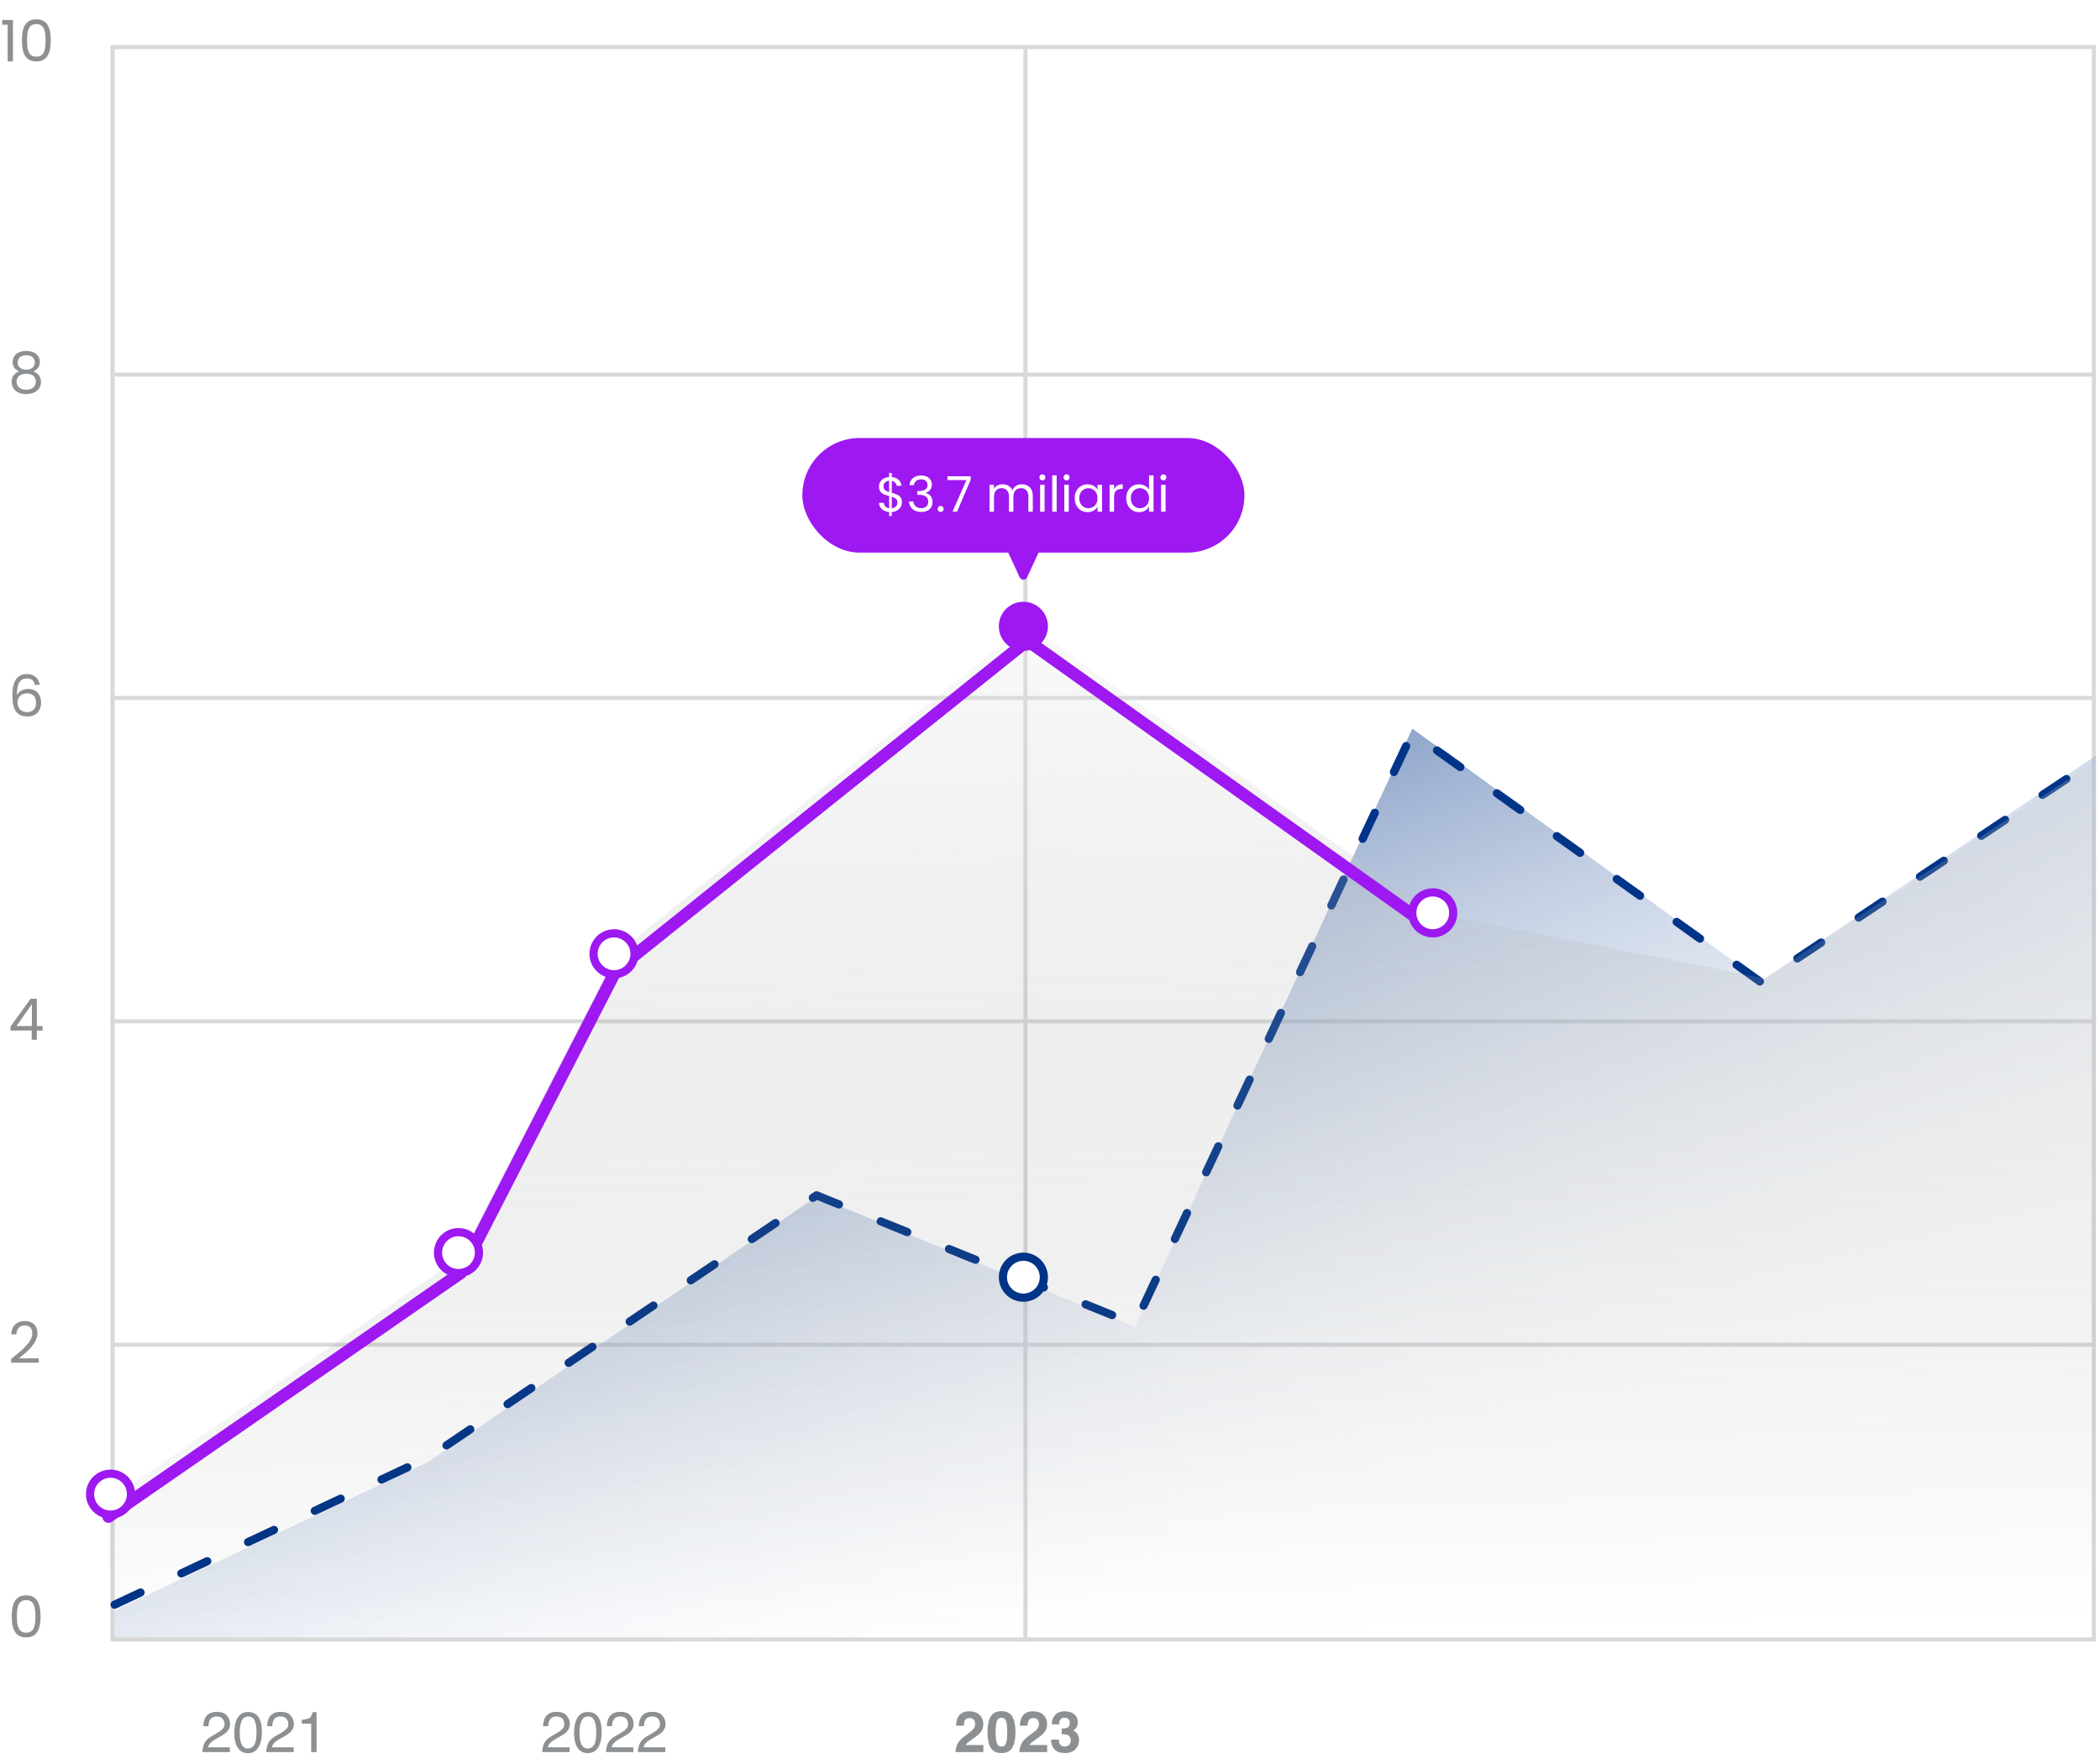 <?xml version="1.0" encoding="UTF-8"?>
<svg xmlns="http://www.w3.org/2000/svg" width="513" height="431" viewBox="0 0 513 431" fill="none">
  <line x1="250.5" y1="12" x2="250.5" y2="401" stroke="#D9D9D9"></line>
  <rect x="27.5" y="11.5" width="484" height="389" stroke="#D9D9D9"></rect>
  <line x1="27" y1="170.5" x2="512" y2="170.5" stroke="#D9D9D9"></line>
  <line x1="27" y1="91.5" x2="512" y2="91.5" stroke="#D9D9D9"></line>
  <line x1="27" y1="249.5" x2="512" y2="249.5" stroke="#D9D9D9"></line>
  <line x1="27" y1="328.5" x2="512" y2="328.5" stroke="#D9D9D9"></line>
  <path d="M49.438 428C49.483 427.157 49.656 426.423 49.957 425.799C50.262 425.174 50.855 424.607 51.734 424.097L53.047 423.338C53.635 422.996 54.047 422.704 54.284 422.463C54.658 422.085 54.845 421.652 54.845 421.164C54.845 420.594 54.674 420.143 54.332 419.811C53.99 419.473 53.535 419.305 52.965 419.305C52.122 419.305 51.538 419.624 51.215 420.262C51.042 420.604 50.946 421.077 50.928 421.684H49.677C49.69 420.831 49.848 420.136 50.148 419.599C50.682 418.651 51.623 418.177 52.972 418.177C54.093 418.177 54.911 418.48 55.426 419.086C55.945 419.692 56.205 420.367 56.205 421.109C56.205 421.893 55.929 422.563 55.378 423.119C55.059 423.443 54.487 423.835 53.662 424.295L52.726 424.814C52.279 425.061 51.928 425.295 51.673 425.519C51.217 425.915 50.93 426.355 50.812 426.838H56.157V428H49.438ZM60.58 418.211C61.847 418.211 62.763 418.733 63.328 419.776C63.766 420.583 63.984 421.688 63.984 423.092C63.984 424.423 63.786 425.523 63.39 426.394C62.815 427.642 61.877 428.267 60.573 428.267C59.398 428.267 58.523 427.756 57.948 426.735C57.47 425.883 57.23 424.739 57.23 423.304C57.23 422.192 57.374 421.237 57.661 420.439C58.199 418.954 59.172 418.211 60.58 418.211ZM60.566 427.146C61.204 427.146 61.713 426.863 62.091 426.298C62.469 425.733 62.658 424.68 62.658 423.14C62.658 422.028 62.522 421.114 62.248 420.398C61.975 419.678 61.444 419.318 60.655 419.318C59.931 419.318 59.4 419.66 59.062 420.344C58.73 421.023 58.563 422.025 58.563 423.352C58.563 424.35 58.671 425.152 58.885 425.758C59.213 426.683 59.773 427.146 60.566 427.146ZM65.023 428C65.069 427.157 65.242 426.423 65.543 425.799C65.848 425.174 66.441 424.607 67.32 424.097L68.633 423.338C69.221 422.996 69.633 422.704 69.87 422.463C70.244 422.085 70.431 421.652 70.431 421.164C70.431 420.594 70.26 420.143 69.918 419.811C69.576 419.473 69.12 419.305 68.551 419.305C67.708 419.305 67.124 419.624 66.801 420.262C66.628 420.604 66.532 421.077 66.514 421.684H65.263C65.276 420.831 65.434 420.136 65.734 419.599C66.268 418.651 67.209 418.177 68.558 418.177C69.679 418.177 70.497 418.48 71.012 419.086C71.531 419.692 71.791 420.367 71.791 421.109C71.791 421.893 71.515 422.563 70.964 423.119C70.645 423.443 70.073 423.835 69.248 424.295L68.311 424.814C67.865 425.061 67.514 425.295 67.259 425.519C66.803 425.915 66.516 426.355 66.397 426.838H71.743V428H65.023ZM73.719 421.068V420.125C74.607 420.038 75.227 419.895 75.578 419.694C75.929 419.489 76.191 419.008 76.364 418.252H77.335V428H76.022V421.068H73.719Z" fill="#8D9092"></path>
  <path d="M2.868 394.834C2.868 397.774 3.596 400 6.396 400C9.182 400 9.91 397.774 9.91 394.834C9.91 391.936 9.182 389.724 6.396 389.724C3.596 389.724 2.868 391.936 2.868 394.834ZM8.65 394.834C8.65 397.018 8.384 398.838 6.396 398.838C4.394 398.838 4.128 397.018 4.128 394.834C4.128 392.734 4.394 390.886 6.396 390.886C8.384 390.886 8.65 392.734 8.65 394.834Z" fill="#8D9092"></path>
  <path d="M2.714 332.888H9.448V331.824H4.632C6.438 330.354 9.154 328.212 9.154 325.692C9.154 323.816 7.922 322.696 6.018 322.696C4.198 322.696 2.84 323.816 2.756 325.972H3.988C4.044 324.698 4.716 323.788 6.032 323.788C7.404 323.788 7.894 324.628 7.894 325.748C7.894 327.82 5.374 329.836 2.714 331.978V332.888Z" fill="#8D9092"></path>
  <path d="M7.74 254H9V251.746H10.4V250.64H9V243.976H7.474L2.56 250.78V251.746H7.74V254ZM4.03 250.64L7.796 245.306V250.64H4.03Z" fill="#8D9092"></path>
  <path d="M9.686 167.286C9.518 165.872 8.538 164.668 6.606 164.668C4.044 164.668 3.022 166.628 3.022 169.806C3.022 172.872 3.736 175.028 6.732 175.028C8.944 175.028 10.036 173.516 10.036 171.668C10.036 169.54 8.762 168.294 6.872 168.294C5.668 168.294 4.562 168.854 4.128 169.848C4.114 166.838 4.982 165.732 6.592 165.732C7.74 165.732 8.314 166.306 8.51 167.286H9.686ZM6.606 169.372C8.062 169.372 8.804 170.282 8.804 171.71C8.804 173.082 7.978 173.964 6.662 173.964C5.066 173.964 4.282 172.914 4.282 171.57C4.282 170.058 5.444 169.372 6.606 169.372Z" fill="#8D9092"></path>
  <path d="M4.716 90.736C3.582 91.072 2.84 91.996 2.84 93.27C2.84 95.104 4.282 96.28 6.41 96.28C8.552 96.28 10.008 95.104 10.008 93.27C10.008 92.01 9.266 91.086 8.118 90.736C9.112 90.344 9.742 89.504 9.742 88.412C9.742 86.942 8.608 85.724 6.41 85.724C4.212 85.724 3.092 86.928 3.092 88.412C3.092 89.546 3.68 90.33 4.716 90.736ZM6.41 90.316C5.178 90.316 4.324 89.63 4.324 88.58C4.324 87.39 5.164 86.788 6.41 86.788C7.684 86.788 8.51 87.404 8.51 88.566C8.51 89.616 7.656 90.316 6.41 90.316ZM6.41 91.296C7.74 91.296 8.748 91.926 8.748 93.228C8.748 94.404 7.852 95.216 6.41 95.216C4.968 95.216 4.058 94.418 4.058 93.228C4.058 91.884 5.108 91.296 6.41 91.296Z" fill="#8D9092"></path>
  <path d="M1.876 15H3.164V4.878H0.532V6.04H1.876V15ZM5.352 9.834C5.352 12.774 6.08 15 8.88 15C11.666 15 12.394 12.774 12.394 9.834C12.394 6.936 11.666 4.724 8.88 4.724C6.08 4.724 5.352 6.936 5.352 9.834ZM11.134 9.834C11.134 12.018 10.868 13.838 8.88 13.838C6.878 13.838 6.612 12.018 6.612 9.834C6.612 7.734 6.878 5.886 8.88 5.886C10.868 5.886 11.134 7.734 11.134 9.834Z" fill="#8D9092"></path>
  <path d="M132.438 428C132.483 427.157 132.656 426.423 132.957 425.799C133.262 425.174 133.855 424.607 134.734 424.097L136.047 423.338C136.635 422.996 137.047 422.704 137.284 422.463C137.658 422.085 137.845 421.652 137.845 421.164C137.845 420.594 137.674 420.143 137.332 419.811C136.99 419.473 136.535 419.305 135.965 419.305C135.122 419.305 134.538 419.624 134.215 420.262C134.042 420.604 133.946 421.077 133.928 421.684H132.677C132.69 420.831 132.848 420.136 133.148 419.599C133.682 418.651 134.623 418.177 135.972 418.177C137.093 418.177 137.911 418.48 138.426 419.086C138.945 419.692 139.205 420.367 139.205 421.109C139.205 421.893 138.929 422.563 138.378 423.119C138.059 423.443 137.487 423.835 136.662 424.295L135.726 424.814C135.279 425.061 134.928 425.295 134.673 425.519C134.217 425.915 133.93 426.355 133.812 426.838H139.157V428H132.438ZM143.58 418.211C144.847 418.211 145.763 418.733 146.328 419.776C146.766 420.583 146.984 421.688 146.984 423.092C146.984 424.423 146.786 425.523 146.39 426.394C145.815 427.642 144.877 428.267 143.573 428.267C142.397 428.267 141.522 427.756 140.948 426.735C140.47 425.883 140.23 424.739 140.23 423.304C140.23 422.192 140.374 421.237 140.661 420.439C141.199 418.954 142.172 418.211 143.58 418.211ZM143.566 427.146C144.204 427.146 144.713 426.863 145.091 426.298C145.469 425.733 145.658 424.68 145.658 423.14C145.658 422.028 145.521 421.114 145.248 420.398C144.975 419.678 144.444 419.318 143.655 419.318C142.931 419.318 142.4 419.66 142.062 420.344C141.73 421.023 141.563 422.025 141.563 423.352C141.563 424.35 141.671 425.152 141.885 425.758C142.213 426.683 142.773 427.146 143.566 427.146ZM148.023 428C148.069 427.157 148.242 426.423 148.543 425.799C148.848 425.174 149.441 424.607 150.32 424.097L151.633 423.338C152.221 422.996 152.633 422.704 152.87 422.463C153.244 422.085 153.431 421.652 153.431 421.164C153.431 420.594 153.26 420.143 152.918 419.811C152.576 419.473 152.12 419.305 151.551 419.305C150.708 419.305 150.124 419.624 149.801 420.262C149.628 420.604 149.532 421.077 149.514 421.684H148.263C148.276 420.831 148.434 420.136 148.734 419.599C149.268 418.651 150.209 418.177 151.558 418.177C152.679 418.177 153.497 418.48 154.012 419.086C154.531 419.692 154.791 420.367 154.791 421.109C154.791 421.893 154.515 422.563 153.964 423.119C153.645 423.443 153.073 423.835 152.248 424.295L151.312 424.814C150.865 425.061 150.514 425.295 150.259 425.519C149.803 425.915 149.516 426.355 149.397 426.838H154.743V428H148.023ZM155.816 428C155.862 427.157 156.035 426.423 156.336 425.799C156.641 425.174 157.234 424.607 158.113 424.097L159.426 423.338C160.014 422.996 160.426 422.704 160.663 422.463C161.037 422.085 161.224 421.652 161.224 421.164C161.224 420.594 161.053 420.143 160.711 419.811C160.369 419.473 159.913 419.305 159.344 419.305C158.501 419.305 157.917 419.624 157.594 420.262C157.421 420.604 157.325 421.077 157.307 421.684H156.056C156.069 420.831 156.227 420.136 156.527 419.599C157.061 418.651 158.002 418.177 159.351 418.177C160.472 418.177 161.29 418.48 161.805 419.086C162.324 419.692 162.584 420.367 162.584 421.109C162.584 421.893 162.308 422.563 161.757 423.119C161.438 423.443 160.866 423.835 160.041 424.295L159.104 424.814C158.658 425.061 158.307 425.295 158.052 425.519C157.596 425.915 157.309 426.355 157.19 426.838H162.536V428H155.816Z" fill="#8D9092"></path>
  <path d="M233.438 428C233.456 427.289 233.608 426.64 233.896 426.052C234.174 425.391 234.83 424.691 235.864 423.953C236.762 423.311 237.343 422.85 237.607 422.572C238.013 422.139 238.216 421.665 238.216 421.15C238.216 420.731 238.1 420.382 237.867 420.104C237.635 419.826 237.302 419.688 236.869 419.688C236.277 419.688 235.873 419.909 235.659 420.351C235.536 420.606 235.463 421.011 235.44 421.567H233.547C233.579 420.724 233.731 420.043 234.005 419.523C234.524 418.535 235.447 418.04 236.773 418.04C237.822 418.04 238.656 418.332 239.275 418.915C239.895 419.494 240.205 420.262 240.205 421.219C240.205 421.952 239.986 422.604 239.549 423.174C239.262 423.552 238.79 423.974 238.134 424.438L237.354 424.992C236.867 425.339 236.532 425.589 236.35 425.744C236.172 425.899 236.021 426.079 235.898 426.284H240.226V428H233.438ZM243.22 423.14C243.22 424.279 243.313 425.152 243.5 425.758C243.687 426.359 244.07 426.66 244.648 426.66C245.227 426.66 245.605 426.359 245.783 425.758C245.965 425.152 246.057 424.279 246.057 423.14C246.057 421.946 245.965 421.062 245.783 420.487C245.605 419.913 245.227 419.626 244.648 419.626C244.07 419.626 243.687 419.913 243.5 420.487C243.313 421.062 243.22 421.946 243.22 423.14ZM244.648 418.02C245.911 418.02 246.795 418.464 247.301 419.353C247.811 420.241 248.066 421.504 248.066 423.14C248.066 424.776 247.811 426.036 247.301 426.92C246.795 427.804 245.911 428.246 244.648 428.246C243.386 428.246 242.5 427.804 241.989 426.92C241.483 426.036 241.23 424.776 241.23 423.14C241.23 421.504 241.483 420.241 241.989 419.353C242.5 418.464 243.386 418.02 244.648 418.02ZM249.023 428C249.042 427.289 249.194 426.64 249.481 426.052C249.759 425.391 250.416 424.691 251.45 423.953C252.348 423.311 252.929 422.85 253.193 422.572C253.599 422.139 253.802 421.665 253.802 421.15C253.802 420.731 253.686 420.382 253.453 420.104C253.221 419.826 252.888 419.688 252.455 419.688C251.863 419.688 251.459 419.909 251.245 420.351C251.122 420.606 251.049 421.011 251.026 421.567H249.133C249.165 420.724 249.317 420.043 249.591 419.523C250.11 418.535 251.033 418.04 252.359 418.04C253.408 418.04 254.242 418.332 254.861 418.915C255.481 419.494 255.791 420.262 255.791 421.219C255.791 421.952 255.572 422.604 255.135 423.174C254.848 423.552 254.376 423.974 253.72 424.438L252.94 424.992C252.453 425.339 252.118 425.589 251.936 425.744C251.758 425.899 251.607 426.079 251.484 426.284H255.812V428H249.023ZM258.662 424.958C258.662 425.354 258.726 425.683 258.854 425.942C259.09 426.421 259.521 426.66 260.146 426.66C260.528 426.66 260.861 426.53 261.144 426.271C261.431 426.006 261.574 425.628 261.574 425.136C261.574 424.484 261.31 424.049 260.781 423.83C260.48 423.707 260.007 423.646 259.359 423.646V422.251C259.993 422.242 260.435 422.18 260.686 422.066C261.118 421.875 261.335 421.488 261.335 420.904C261.335 420.526 261.223 420.218 261 419.981C260.781 419.744 260.471 419.626 260.07 419.626C259.61 419.626 259.271 419.772 259.052 420.063C258.838 420.355 258.735 420.745 258.744 421.232H256.926C256.944 420.74 257.028 420.273 257.179 419.831C257.338 419.444 257.589 419.086 257.931 418.758C258.186 418.525 258.489 418.348 258.84 418.225C259.191 418.102 259.621 418.04 260.132 418.04C261.08 418.04 261.843 418.286 262.422 418.778C263.005 419.266 263.297 419.922 263.297 420.747C263.297 421.33 263.124 421.823 262.777 422.224C262.559 422.474 262.331 422.645 262.094 422.736C262.271 422.736 262.527 422.889 262.859 423.194C263.356 423.655 263.604 424.284 263.604 425.081C263.604 425.92 263.313 426.658 262.729 427.296C262.151 427.929 261.292 428.246 260.152 428.246C258.749 428.246 257.773 427.788 257.227 426.872C256.939 426.384 256.78 425.746 256.748 424.958H258.662Z" fill="#8D9092"></path>
  <path d="M104.762 357.041L28 393.456V400H512V184.575L430.253 239.703L345.017 178L277.228 324.166L199.469 292.303L104.762 357.041Z" fill="url(#paint0_linear_36_176)"></path>
  <path d="M28 392L104.762 356L199.469 292L277.228 323.5L345.018 179L430.253 240L512 185.5" stroke="#003488" stroke-width="2" stroke-linecap="round" stroke-linejoin="round" stroke-dasharray="7 11"></path>
  <path d="M112.5 307L26.5 366.5V401.5H512V186L431 239L350 223L251 152.5L150.5 233L112.5 307Z" fill="url(#paint1_linear_36_176)"></path>
  <g filter="url(#filter0_d_36_176)">
    <path d="M26.5 366.5L112.5 307L150.5 233L251 152.5L350 223" stroke="#9E18F2" stroke-width="3" stroke-linecap="round"></path>
  </g>
  <circle cx="27" cy="365" r="5" fill="white" stroke="#9E18F2" stroke-width="2"></circle>
  <circle cx="112" cy="306" r="5" fill="white" stroke="#9E18F2" stroke-width="2"></circle>
  <circle cx="150" cy="233" r="5" fill="white" stroke="#9E18F2" stroke-width="2"></circle>
  <circle cx="250" cy="153" r="6" fill="#9E18F2"></circle>
  <circle cx="250" cy="312" r="5" fill="white" stroke="#003488" stroke-width="2"></circle>
  <circle cx="350" cy="223" r="5" fill="white" stroke="#9E18F2" stroke-width="2"></circle>
  <rect x="196" y="107" width="108" height="28" rx="14" fill="#9E18F2"></rect>
  <path d="M220.324 122.708C220.324 123.092 220.228 123.46 220.036 123.812C219.844 124.156 219.56 124.444 219.184 124.676C218.816 124.908 218.372 125.04 217.852 125.072V126.044H217.204V125.072C216.476 125.008 215.884 124.776 215.428 124.376C214.972 123.968 214.74 123.452 214.732 122.828H215.896C215.928 123.164 216.052 123.456 216.268 123.704C216.492 123.952 216.804 124.108 217.204 124.172V121.172C216.668 121.036 216.236 120.896 215.908 120.752C215.58 120.608 215.3 120.384 215.068 120.08C214.836 119.776 214.72 119.368 214.72 118.856C214.72 118.208 214.944 117.672 215.392 117.248C215.848 116.824 216.452 116.588 217.204 116.54V115.544H217.852V116.54C218.532 116.596 219.08 116.816 219.496 117.2C219.912 117.576 220.152 118.068 220.216 118.676H219.052C219.012 118.396 218.888 118.144 218.68 117.92C218.472 117.688 218.196 117.536 217.852 117.464V120.392C218.38 120.528 218.808 120.668 219.136 120.812C219.472 120.948 219.752 121.168 219.976 121.472C220.208 121.776 220.324 122.188 220.324 122.708ZM215.836 118.796C215.836 119.188 215.952 119.488 216.184 119.696C216.416 119.904 216.756 120.076 217.204 120.212V117.44C216.788 117.48 216.456 117.616 216.208 117.848C215.96 118.072 215.836 118.388 215.836 118.796ZM217.852 124.184C218.284 124.136 218.62 123.98 218.86 123.716C219.108 123.452 219.232 123.136 219.232 122.768C219.232 122.376 219.112 122.076 218.872 121.868C218.632 121.652 218.292 121.48 217.852 121.352V124.184ZM222.185 118.508C222.241 117.772 222.525 117.196 223.037 116.78C223.549 116.364 224.213 116.156 225.029 116.156C225.573 116.156 226.041 116.256 226.433 116.456C226.833 116.648 227.133 116.912 227.333 117.248C227.541 117.584 227.645 117.964 227.645 118.388C227.645 118.884 227.501 119.312 227.213 119.672C226.933 120.032 226.565 120.264 226.109 120.368V120.428C226.629 120.556 227.041 120.808 227.345 121.184C227.649 121.56 227.801 122.052 227.801 122.66C227.801 123.116 227.697 123.528 227.489 123.896C227.281 124.256 226.969 124.54 226.553 124.748C226.137 124.956 225.637 125.06 225.053 125.06C224.205 125.06 223.509 124.84 222.965 124.4C222.421 123.952 222.117 123.32 222.053 122.504H223.109C223.165 122.984 223.361 123.376 223.697 123.68C224.033 123.984 224.481 124.136 225.041 124.136C225.601 124.136 226.025 123.992 226.313 123.704C226.609 123.408 226.757 123.028 226.757 122.564C226.757 121.964 226.557 121.532 226.157 121.268C225.757 121.004 225.153 120.872 224.345 120.872H224.069V119.96H224.357C225.093 119.952 225.649 119.832 226.025 119.6C226.401 119.36 226.589 118.992 226.589 118.496C226.589 118.072 226.449 117.732 226.169 117.476C225.897 117.22 225.505 117.092 224.993 117.092C224.497 117.092 224.097 117.22 223.793 117.476C223.489 117.732 223.309 118.076 223.253 118.508H222.185ZM229.803 125.072C229.595 125.072 229.419 125 229.275 124.856C229.131 124.712 229.059 124.536 229.059 124.328C229.059 124.12 229.131 123.944 229.275 123.8C229.419 123.656 229.595 123.584 229.803 123.584C230.003 123.584 230.171 123.656 230.307 123.8C230.451 123.944 230.523 124.12 230.523 124.328C230.523 124.536 230.451 124.712 230.307 124.856C230.171 125 230.003 125.072 229.803 125.072ZM237.135 117.176L233.799 125H232.695L236.079 117.284H231.447V116.348H237.135V117.176ZM249.633 118.304C250.145 118.304 250.601 118.412 251.001 118.628C251.401 118.836 251.717 119.152 251.949 119.576C252.181 120 252.297 120.516 252.297 121.124V125H251.217V121.28C251.217 120.624 251.053 120.124 250.725 119.78C250.405 119.428 249.969 119.252 249.417 119.252C248.849 119.252 248.397 119.436 248.061 119.804C247.725 120.164 247.557 120.688 247.557 121.376V125H246.477V121.28C246.477 120.624 246.313 120.124 245.985 119.78C245.665 119.428 245.229 119.252 244.677 119.252C244.109 119.252 243.657 119.436 243.321 119.804C242.985 120.164 242.817 120.688 242.817 121.376V125H241.725V118.424H242.817V119.372C243.033 119.028 243.321 118.764 243.681 118.58C244.049 118.396 244.453 118.304 244.893 118.304C245.445 118.304 245.933 118.428 246.357 118.676C246.781 118.924 247.097 119.288 247.305 119.768C247.489 119.304 247.793 118.944 248.217 118.688C248.641 118.432 249.113 118.304 249.633 118.304ZM254.652 117.356C254.444 117.356 254.268 117.284 254.124 117.14C253.98 116.996 253.908 116.82 253.908 116.612C253.908 116.404 253.98 116.228 254.124 116.084C254.268 115.94 254.444 115.868 254.652 115.868C254.852 115.868 255.02 115.94 255.156 116.084C255.3 116.228 255.372 116.404 255.372 116.612C255.372 116.82 255.3 116.996 255.156 117.14C255.02 117.284 254.852 117.356 254.652 117.356ZM255.18 118.424V125H254.088V118.424H255.18ZM258.133 116.12V125H257.041V116.12H258.133ZM260.558 117.356C260.35 117.356 260.174 117.284 260.03 117.14C259.886 116.996 259.814 116.82 259.814 116.612C259.814 116.404 259.886 116.228 260.03 116.084C260.174 115.94 260.35 115.868 260.558 115.868C260.758 115.868 260.926 115.94 261.062 116.084C261.206 116.228 261.278 116.404 261.278 116.612C261.278 116.82 261.206 116.996 261.062 117.14C260.926 117.284 260.758 117.356 260.558 117.356ZM261.086 118.424V125H259.994V118.424H261.086ZM262.539 121.688C262.539 121.016 262.675 120.428 262.947 119.924C263.219 119.412 263.591 119.016 264.063 118.736C264.543 118.456 265.075 118.316 265.659 118.316C266.235 118.316 266.735 118.44 267.159 118.688C267.583 118.936 267.899 119.248 268.107 119.624V118.424H269.211V125H268.107V123.776C267.891 124.16 267.567 124.48 267.135 124.736C266.711 124.984 266.215 125.108 265.647 125.108C265.063 125.108 264.535 124.964 264.063 124.676C263.591 124.388 263.219 123.984 262.947 123.464C262.675 122.944 262.539 122.352 262.539 121.688ZM268.107 121.7C268.107 121.204 268.007 120.772 267.807 120.404C267.607 120.036 267.335 119.756 266.991 119.564C266.655 119.364 266.283 119.264 265.875 119.264C265.467 119.264 265.095 119.36 264.759 119.552C264.423 119.744 264.155 120.024 263.955 120.392C263.755 120.76 263.655 121.192 263.655 121.688C263.655 122.192 263.755 122.632 263.955 123.008C264.155 123.376 264.423 123.66 264.759 123.86C265.095 124.052 265.467 124.148 265.875 124.148C266.283 124.148 266.655 124.052 266.991 123.86C267.335 123.66 267.607 123.376 267.807 123.008C268.007 122.632 268.107 122.196 268.107 121.7ZM272.149 119.492C272.341 119.116 272.613 118.824 272.965 118.616C273.325 118.408 273.761 118.304 274.273 118.304V119.432H273.985C272.761 119.432 272.149 120.096 272.149 121.424V125H271.057V118.424H272.149V119.492ZM275.125 121.688C275.125 121.016 275.261 120.428 275.533 119.924C275.805 119.412 276.177 119.016 276.649 118.736C277.129 118.456 277.665 118.316 278.257 118.316C278.769 118.316 279.245 118.436 279.685 118.676C280.125 118.908 280.461 119.216 280.693 119.6V116.12H281.797V125H280.693V123.764C280.477 124.156 280.157 124.48 279.733 124.736C279.309 124.984 278.813 125.108 278.245 125.108C277.661 125.108 277.129 124.964 276.649 124.676C276.177 124.388 275.805 123.984 275.533 123.464C275.261 122.944 275.125 122.352 275.125 121.688ZM280.693 121.7C280.693 121.204 280.593 120.772 280.393 120.404C280.193 120.036 279.921 119.756 279.577 119.564C279.241 119.364 278.869 119.264 278.461 119.264C278.053 119.264 277.681 119.36 277.345 119.552C277.009 119.744 276.741 120.024 276.541 120.392C276.341 120.76 276.241 121.192 276.241 121.688C276.241 122.192 276.341 122.632 276.541 123.008C276.741 123.376 277.009 123.66 277.345 123.86C277.681 124.052 278.053 124.148 278.461 124.148C278.869 124.148 279.241 124.052 279.577 123.86C279.921 123.66 280.193 123.376 280.393 123.008C280.593 122.632 280.693 122.196 280.693 121.7ZM284.207 117.356C283.999 117.356 283.823 117.284 283.679 117.14C283.535 116.996 283.463 116.82 283.463 116.612C283.463 116.404 283.535 116.228 283.679 116.084C283.823 115.94 283.999 115.868 284.207 115.868C284.407 115.868 284.575 115.94 284.711 116.084C284.855 116.228 284.927 116.404 284.927 116.612C284.927 116.82 284.855 116.996 284.711 117.14C284.575 117.284 284.407 117.356 284.207 117.356ZM284.735 118.424V125H283.643V118.424H284.735Z" fill="white"></path>
  <path d="M250.908 141.034C250.55 141.809 249.45 141.809 249.092 141.034L245.459 133.169C245.153 132.507 245.637 131.75 246.367 131.75L253.633 131.75C254.363 131.75 254.847 132.507 254.541 133.169L250.908 141.034Z" fill="#9E18F2"></path>
  <defs>
    <filter id="filter0_d_36_176" x="21" y="150.621" width="334.5" height="225.379" filterUnits="userSpaceOnUse" color-interpolation-filters="sRGB">
      <feFlood flood-opacity="0" result="BackgroundImageFix"></feFlood>
      <feColorMatrix in="SourceAlpha" type="matrix" values="0 0 0 0 0 0 0 0 0 0 0 0 0 0 0 0 0 0 127 0" result="hardAlpha"></feColorMatrix>
      <feOffset dy="4"></feOffset>
      <feGaussianBlur stdDeviation="2"></feGaussianBlur>
      <feComposite in2="hardAlpha" operator="out"></feComposite>
      <feColorMatrix type="matrix" values="0 0 0 0 0 0 0 0 0 0 0 0 0 0 0 0 0 0 0.25 0"></feColorMatrix>
      <feBlend mode="normal" in2="BackgroundImageFix" result="effect1_dropShadow_36_176"></feBlend>
      <feBlend mode="normal" in="SourceGraphic" in2="effect1_dropShadow_36_176" result="shape"></feBlend>
    </filter>
    <linearGradient id="paint0_linear_36_176" x1="173.5" y1="143.344" x2="270.765" y2="399.71" gradientUnits="userSpaceOnUse">
      <stop stop-color="#003488"></stop>
      <stop offset="1" stop-color="white" stop-opacity="0"></stop>
    </linearGradient>
    <linearGradient id="paint1_linear_36_176" x1="263" y1="161.5" x2="269" y2="436.5" gradientUnits="userSpaceOnUse">
      <stop stop-color="#E7E7E7" stop-opacity="0.29"></stop>
      <stop offset="0.868" stop-color="#383B3D" stop-opacity="0"></stop>
    </linearGradient>
  </defs>
</svg>
